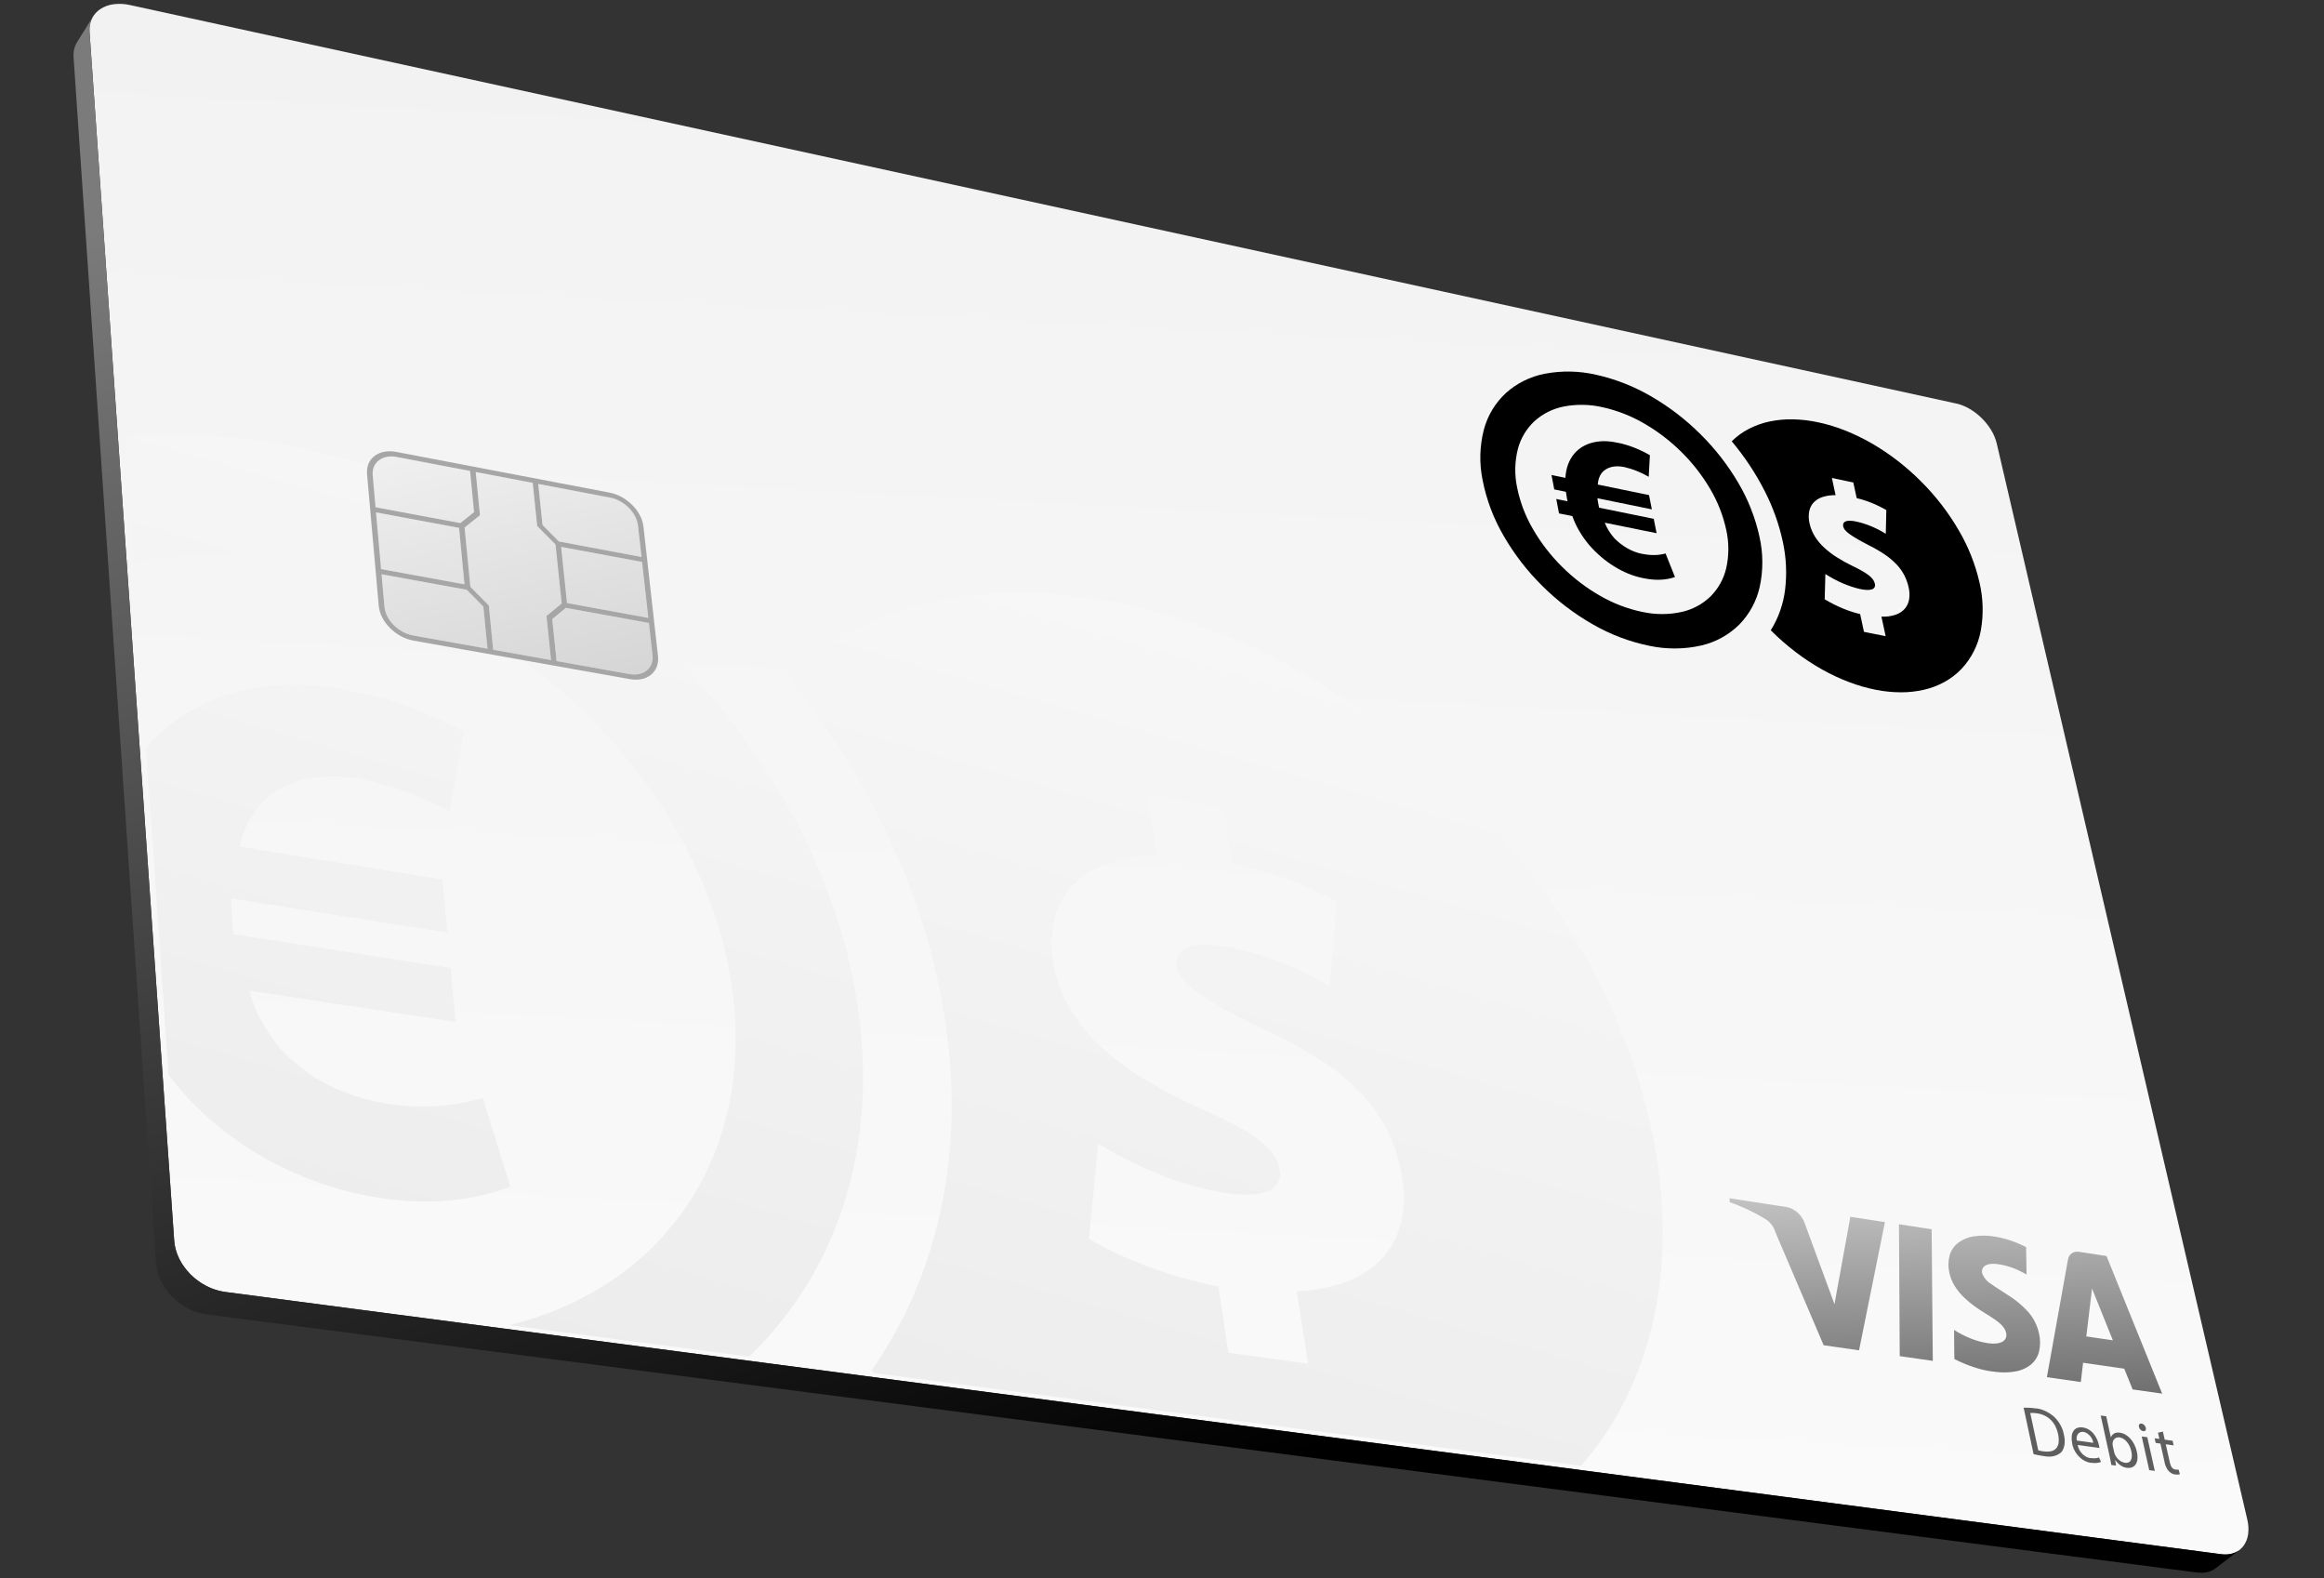 <svg width="439" height="298" viewBox="0 0 439 298" fill="none" xmlns="http://www.w3.org/2000/svg">
<rect x="0" y="0" width="439" height="298" fill="#333333" stroke="none"/>
<path d="M419.558 293.501L42.523 243.978C41.285 243.809 40.086 243.428 38.977 242.851C37.87 242.28 36.858 241.539 35.978 240.655C35.114 239.794 34.395 238.798 33.851 237.706C33.32 236.649 33 235.499 32.91 234.32L16.916 6.028C16.84 5.158 16.997 4.284 17.372 3.495C17.732 2.764 18.284 2.144 18.968 1.701C19.719 1.22 20.568 0.913 21.452 0.801C22.493 0.668 23.55 0.72 24.573 0.955L369.538 76.203C370.429 76.408 371.283 76.749 372.069 77.215C373.73 78.198 375.124 79.573 376.13 81.221C376.608 82 376.962 82.848 377.178 83.736L424.508 286.945C424.738 287.866 424.79 288.822 424.661 289.763C424.552 290.549 424.25 291.297 423.782 291.938C423.335 292.535 422.727 292.992 422.029 293.257C421.394 293.491 420.716 293.589 420.041 293.545C419.882 293.537 419.721 293.522 419.558 293.501Z" fill="url(#paint0_linear_1_34488)"/>
<path d="M415.057 296.964L39.061 248.219C38.688 248.169 38.318 248.098 37.954 248.006C37.846 247.98 37.74 247.948 37.633 247.919C37.362 247.845 37.096 247.759 36.833 247.665C36.769 247.64 36.702 247.627 36.636 247.602C36.6 247.588 36.565 247.568 36.528 247.553C36.186 247.418 35.848 247.272 35.521 247.1L35.507 247.091C35.482 247.078 35.459 247.063 35.433 247.05C35.124 246.888 34.825 246.71 34.533 246.522C34.494 246.497 34.453 246.477 34.415 246.452C34.36 246.416 34.31 246.371 34.255 246.335C34.023 246.175 33.798 246.008 33.58 245.833C33.499 245.77 33.419 245.707 33.338 245.641C33.062 245.41 32.793 245.17 32.541 244.915L32.517 244.891L32.499 244.875C32.47 244.846 32.447 244.814 32.422 244.786C32.194 244.553 31.981 244.31 31.777 244.06C31.705 243.973 31.638 243.886 31.57 243.799C31.401 243.578 31.24 243.352 31.089 243.121C31.052 243.065 31.006 243.016 30.971 242.956C30.955 242.93 30.943 242.903 30.926 242.877C30.741 242.584 30.574 242.287 30.422 241.978L30.409 241.949L30.397 241.927C30.378 241.891 30.368 241.853 30.351 241.816C30.222 241.541 30.106 241.26 30.004 240.975C29.989 240.933 29.967 240.893 29.952 240.85C29.931 240.789 29.921 240.726 29.901 240.665C29.824 240.423 29.757 240.181 29.701 239.936C29.685 239.87 29.658 239.805 29.645 239.739C29.637 239.702 29.637 239.666 29.63 239.63C29.56 239.291 29.511 238.948 29.483 238.603L13.899 10.846C13.879 10.573 13.879 10.3 13.899 10.028C13.919 9.77 13.959 9.515 14.019 9.264C14.075 9.023 14.151 8.788 14.247 8.56C14.34 8.338 14.452 8.123 14.581 7.919L17.593 3.096C17.464 3.301 17.352 3.515 17.259 3.738C17.165 3.966 17.089 4.202 17.032 4.443C16.973 4.694 16.933 4.95 16.914 5.207C16.893 5.479 16.893 5.753 16.913 6.025L32.906 234.315C32.933 234.661 32.982 235.006 33.052 235.346C33.072 235.447 33.099 235.549 33.122 235.65C33.18 235.896 33.246 236.14 33.325 236.382C33.358 236.483 33.39 236.59 33.428 236.693C33.532 236.978 33.648 237.26 33.778 237.536C33.798 237.58 33.814 237.624 33.837 237.669C33.992 237.988 34.169 238.296 34.356 238.598C34.408 238.679 34.465 238.761 34.519 238.843C34.672 239.075 34.833 239.301 35.003 239.522C35.07 239.61 35.139 239.698 35.21 239.785C35.415 240.036 35.631 240.279 35.857 240.515C35.89 240.548 35.92 240.586 35.951 240.62C36.213 240.883 36.49 241.133 36.776 241.374C36.856 241.439 36.94 241.504 37.022 241.568C37.242 241.744 37.469 241.911 37.703 242.071C37.8 242.135 37.887 242.198 37.981 242.259C38.272 242.449 38.576 242.628 38.886 242.791C38.91 242.804 38.933 242.819 38.96 242.832C39.294 243.003 39.636 243.158 39.986 243.295C40.084 243.335 40.188 243.369 40.29 243.411C40.554 243.507 40.822 243.593 41.093 243.667C41.2 243.697 41.306 243.728 41.414 243.755C41.78 243.847 42.151 243.919 42.525 243.971L419.56 293.494C419.894 293.539 420.23 293.555 420.567 293.542L420.58 293.542C420.886 293.529 421.189 293.488 421.487 293.419L421.51 293.412C421.787 293.346 422.058 293.252 422.317 293.132L422.326 293.126C422.578 293.008 422.816 292.863 423.037 292.694L418.53 296.153C418.419 296.238 418.302 296.318 418.182 296.392C418.065 296.462 417.944 296.527 417.821 296.585L417.813 296.59L417.808 296.589C417.675 296.652 417.539 296.706 417.399 296.753C417.272 296.797 417.139 296.834 417.004 296.869L416.989 296.874L416.984 296.874L416.971 296.873C416.824 296.908 416.675 296.935 416.526 296.955C416.38 296.975 416.231 296.987 416.078 296.994L416.07 296.994L416.06 296.993C415.9 297 415.737 297 415.571 296.992L415.531 296.99C415.376 296.993 415.218 296.984 415.057 296.964Z" fill="url(#paint1_linear_1_34488)"/>
<path d="M362.83 90.862C365.64 93.648 368.068 96.795 370.05 100.221C371.826 103.261 373.131 106.552 373.92 109.984C374.625 112.961 374.711 116.052 374.174 119.064C373.68 121.791 372.407 124.315 370.507 126.332C369.568 127.31 368.485 128.138 367.296 128.79C366.084 129.451 364.787 129.943 363.442 130.252C362.012 130.581 360.549 130.744 359.082 130.737C357.497 130.732 355.916 130.574 354.36 130.266C352.65 129.928 350.971 129.447 349.341 128.829C347.587 128.168 345.886 127.376 344.251 126.459C342.509 125.484 340.838 124.388 339.25 123.178C337.572 121.903 335.984 120.515 334.495 119.024C335.961 116.671 336.889 114.024 337.212 111.271C337.565 108.262 337.413 105.216 336.761 102.257C336.042 98.939 334.891 95.73 333.339 92.711C331.628 89.361 329.542 86.215 327.121 83.335C328.072 82.397 329.158 81.607 330.343 80.992C331.573 80.357 332.882 79.89 334.236 79.604C335.694 79.296 337.182 79.157 338.672 79.189C340.306 79.222 341.932 79.416 343.528 79.766C345.248 80.139 346.934 80.655 348.569 81.306C350.288 81.991 351.956 82.799 353.558 83.724C355.228 84.688 356.832 85.761 358.36 86.937C359.932 88.148 361.426 89.459 362.83 90.862ZM355.403 116.451C356.299 116.492 357.196 116.373 358.051 116.099C358.72 115.884 359.32 115.496 359.793 114.976C360.227 114.475 360.515 113.864 360.625 113.21C360.747 112.452 360.718 111.677 360.539 110.931C360.369 110.136 360.096 109.367 359.727 108.644C359.34 107.902 358.852 107.217 358.277 106.608C357.609 105.906 356.866 105.278 356.063 104.735C355.07 104.063 354.031 103.462 352.953 102.938C352.147 102.517 351.457 102.144 350.873 101.806C350.289 101.468 349.812 101.169 349.429 100.892C349.109 100.672 348.816 100.415 348.555 100.127C348.375 99.933 348.247 99.697 348.182 99.44C348.137 99.262 348.141 99.075 348.192 98.899C348.252 98.727 348.376 98.585 348.539 98.504C348.779 98.388 349.043 98.331 349.31 98.337C349.743 98.335 350.175 98.383 350.598 98.479C351.06 98.578 351.527 98.7 352 98.847C352.473 98.994 352.944 99.165 353.413 99.359C353.883 99.553 354.354 99.771 354.824 100.01C355.293 100.25 355.76 100.511 356.222 100.795L356.324 96.321C355.861 96.056 355.395 95.809 354.928 95.582C354.462 95.355 353.993 95.146 353.524 94.958C353.055 94.769 352.588 94.601 352.122 94.454C351.656 94.306 351.19 94.178 350.729 94.072L350.088 91.111L346.043 90.263L346.739 93.511C345.89 93.487 345.042 93.607 344.233 93.867C343.594 94.072 343.019 94.437 342.561 94.927C342.14 95.4 341.859 95.98 341.748 96.603C341.623 97.335 341.646 98.083 341.816 98.805C342.005 99.686 342.343 100.528 342.817 101.294C343.307 102.076 343.9 102.788 344.581 103.411C345.323 104.092 346.126 104.704 346.978 105.239C347.914 105.828 348.882 106.366 349.877 106.849C350.591 107.187 351.2 107.505 351.717 107.799C352.163 108.046 352.591 108.324 352.998 108.633C353.297 108.855 353.563 109.12 353.788 109.417C353.966 109.655 354.092 109.928 354.156 110.219C354.222 110.451 354.2 110.699 354.094 110.916C353.976 111.107 353.79 111.246 353.573 111.304C353.279 111.389 352.972 111.424 352.666 111.406C352.252 111.388 351.841 111.336 351.436 111.25C350.887 111.128 350.335 110.976 349.779 110.793C349.225 110.611 348.668 110.4 348.11 110.161C347.552 109.922 347 109.654 346.45 109.36C345.899 109.066 345.351 108.746 344.811 108.4L344.682 113.169C345.235 113.501 345.79 113.809 346.349 114.092C346.907 114.375 347.467 114.634 348.028 114.868C348.587 115.102 349.147 115.31 349.707 115.493C350.265 115.675 350.823 115.832 351.376 115.962L352.101 119.321L356.197 120.137L355.401 116.457" fill="black"/>
<path d="M305.447 83.594L305.494 83.605L305.542 83.614L305.591 83.625L305.638 83.635L305.664 83.636L305.69 83.638L305.716 83.639L305.742 83.641C306.233 83.743 306.727 83.869 307.224 84.019C307.722 84.168 308.217 84.34 308.71 84.533C309.205 84.727 309.7 84.943 310.193 85.182C310.687 85.42 311.176 85.679 311.662 85.96L311.439 90.036C311.071 89.824 310.7 89.626 310.327 89.443C309.953 89.26 309.579 89.094 309.205 88.944C308.831 88.791 308.456 88.656 308.082 88.54C307.707 88.423 307.334 88.321 306.963 88.234L306.916 88.223L306.868 88.212L306.822 88.202L306.774 88.192C306.356 88.103 305.929 88.058 305.501 88.059C305.114 88.058 304.729 88.105 304.353 88.199C304.006 88.288 303.674 88.428 303.367 88.614C303.07 88.795 302.804 89.023 302.58 89.29C302.464 89.44 302.362 89.6 302.272 89.767C302.183 89.938 302.107 90.116 302.044 90.299C301.979 90.488 301.928 90.682 301.892 90.879C301.853 91.085 301.828 91.293 301.818 91.503L311.497 93.493L312.033 96.19L301.756 94.087C301.765 94.188 301.778 94.282 301.79 94.378C301.803 94.475 301.817 94.574 301.833 94.672C301.849 94.77 301.866 94.868 301.884 94.967C301.902 95.066 301.921 95.169 301.942 95.264L302.062 95.871L312.389 97.977L312.928 100.691L303.138 98.706C303.236 98.96 303.347 99.218 303.472 99.468C303.597 99.719 303.737 99.972 303.89 100.219C304.042 100.467 304.207 100.711 304.385 100.946C304.563 101.182 304.752 101.418 304.95 101.644C305.316 102.017 305.707 102.365 306.121 102.685C306.523 102.997 306.947 103.28 307.388 103.534C307.812 103.777 308.253 103.988 308.708 104.166C309.14 104.335 309.585 104.467 310.04 104.559L310.124 104.576L310.209 104.591L310.294 104.605L310.378 104.619C310.753 104.692 311.131 104.745 311.51 104.778C311.873 104.811 312.237 104.823 312.601 104.814C312.949 104.806 313.296 104.777 313.64 104.727C313.971 104.678 314.299 104.609 314.62 104.518L316.401 108.968C315.975 109.117 315.539 109.232 315.096 109.314C314.632 109.4 314.163 109.453 313.692 109.473C313.196 109.494 312.7 109.485 312.205 109.444C311.684 109.401 311.166 109.327 310.653 109.225L310.554 109.205L310.461 109.188L310.377 109.172L310.298 109.157C309.373 108.968 308.467 108.693 307.594 108.334C306.673 107.956 305.785 107.502 304.939 106.977C304.058 106.432 303.219 105.819 302.432 105.144C301.625 104.454 300.871 103.705 300.178 102.901C299.822 102.481 299.486 102.04 299.173 101.597C298.86 101.154 298.571 100.702 298.306 100.25C298.04 99.799 297.799 99.33 297.583 98.864C297.367 98.398 297.179 97.931 297.017 97.463L294.493 96.951L293.974 94.228L296.103 94.662L295.978 94.009C295.959 93.913 295.943 93.819 295.928 93.724C295.913 93.629 295.9 93.534 295.885 93.439L295.843 93.156C295.828 93.061 295.812 92.966 295.793 92.871L293.595 92.421L293.076 89.702L295.708 90.24C295.726 89.797 295.778 89.355 295.863 88.92C295.944 88.506 296.058 88.099 296.203 87.703C296.344 87.321 296.518 86.953 296.723 86.602C296.923 86.257 297.154 85.931 297.414 85.628C297.85 85.126 298.364 84.697 298.936 84.357C299.527 84.008 300.166 83.746 300.832 83.579C301.551 83.4 302.288 83.31 303.028 83.312C303.842 83.321 304.653 83.416 305.447 83.594Z" fill="black"/>
<path d="M301.516 70.771C305.187 71.591 308.707 72.977 311.951 74.88C315.322 76.84 318.428 79.224 321.192 81.974C323.951 84.696 326.344 87.764 328.312 91.103C330.205 94.281 331.572 97.744 332.36 101.358C333.071 104.488 333.083 107.737 332.397 110.873C331.793 113.546 330.458 115.998 328.539 117.955C326.563 119.902 324.087 121.265 321.384 121.893C318.153 122.626 314.801 122.647 311.562 121.955C307.794 121.186 304.176 119.813 300.848 117.888C297.36 115.896 294.152 113.449 291.308 110.612C288.471 107.808 286.023 104.635 284.03 101.179C282.129 97.923 280.788 94.37 280.063 90.67C279.413 87.507 279.496 84.236 280.305 81.11C281.013 78.466 282.455 76.076 284.464 74.218C286.529 72.369 289.056 71.114 291.777 70.584C295.001 69.966 298.318 70.03 301.516 70.771ZM310.306 115.572C312.751 116.1 315.281 116.092 317.723 115.549C319.767 115.084 321.643 114.064 323.145 112.602C324.603 111.133 325.623 109.285 326.088 107.268C326.617 104.898 326.616 102.441 326.085 100.072C325.494 97.334 324.463 94.709 323.032 92.301C321.543 89.767 319.729 87.439 317.636 85.375C315.54 83.29 313.185 81.484 310.627 80.001C308.169 78.561 305.5 77.515 302.718 76.9C300.298 76.343 297.788 76.301 295.35 76.778C293.296 77.188 291.391 78.146 289.839 79.553C288.329 80.968 287.25 82.78 286.725 84.782C286.126 87.147 286.072 89.617 286.569 92.005C287.123 94.793 288.139 97.468 289.575 99.921C291.078 102.52 292.923 104.907 295.059 107.017C297.201 109.153 299.615 110.997 302.238 112.501C304.745 113.952 307.469 114.99 310.306 115.577" fill="black"/>
<path d="M404.548 268.834C404.637 268.848 404.723 268.877 404.802 268.921C404.887 268.967 404.965 269.025 405.034 269.094C405.107 269.163 405.17 269.242 405.222 269.328C405.272 269.413 405.308 269.505 405.331 269.601L405.34 269.641C405.363 269.726 405.37 269.814 405.36 269.901C405.351 269.975 405.325 270.045 405.283 270.105C405.243 270.162 405.187 270.206 405.123 270.232C405.049 270.26 404.97 270.269 404.893 270.258L404.835 270.25L404.81 270.249C404.724 270.236 404.641 270.207 404.565 270.165C404.484 270.12 404.409 270.063 404.343 269.998C404.274 269.93 404.215 269.854 404.165 269.77C404.116 269.688 404.079 269.599 404.056 269.506L404.047 269.46C404.023 269.372 404.018 269.281 404.03 269.191C404.039 269.115 404.067 269.043 404.111 268.982C404.152 268.925 404.208 268.881 404.274 268.855C404.347 268.827 404.426 268.818 404.504 268.829L404.54 268.831L404.553 268.831L404.548 268.834Z" fill="#5E5E5E"/>
<path d="M402.856 262.385L401.268 258.466L393.493 257.342L393.063 260.985L386.654 260.069L390.637 237.862C390.675 237.616 390.76 237.38 390.887 237.167C391.005 236.972 391.163 236.804 391.351 236.675C391.543 236.543 391.761 236.452 391.991 236.409C392.248 236.36 392.513 236.358 392.771 236.4L397.916 237.188L408.43 263.174L402.856 262.385ZM394.1 252.371L399.117 253.106L395.183 243.334L394.1 252.371ZM376.357 258.991L376.328 258.99L376.298 258.988L376.271 258.987L376.242 258.985C375.664 258.903 375.08 258.791 374.494 258.651C373.907 258.511 373.314 258.332 372.723 258.136C372.133 257.94 371.539 257.715 370.946 257.464C370.353 257.213 369.762 256.936 369.174 256.633L369.116 251.143C369.643 251.479 370.174 251.785 370.711 252.06C371.237 252.33 371.776 252.573 372.327 252.788C372.855 252.995 373.395 253.173 373.943 253.321C374.47 253.463 375.005 253.574 375.546 253.653L375.611 253.662L375.675 253.67L375.74 253.679L375.804 253.682C376.231 253.739 376.662 253.748 377.091 253.708C377.466 253.678 377.832 253.581 378.172 253.42C378.466 253.283 378.706 253.053 378.856 252.767C379.007 252.433 379.041 252.058 378.951 251.702C378.891 251.412 378.78 251.135 378.623 250.884C378.429 250.579 378.196 250.302 377.929 250.058C377.567 249.726 377.181 249.42 376.775 249.143C376.306 248.813 375.746 248.454 375.08 248.052C374.432 247.659 373.722 247.208 373.018 246.695C372.287 246.171 371.597 245.593 370.953 244.965C370.297 244.33 369.722 243.617 369.238 242.843C368.752 242.065 368.408 241.207 368.224 240.308C367.974 239.225 367.998 238.097 368.296 237.026C368.571 236.108 369.124 235.297 369.879 234.706C370.731 234.065 371.727 233.646 372.78 233.484C374.115 233.277 375.474 233.29 376.804 233.521C377.29 233.596 377.78 233.695 378.272 233.818C378.765 233.941 379.259 234.085 379.752 234.249C380.248 234.416 380.744 234.604 381.241 234.813C381.738 235.024 382.233 235.254 382.727 235.509L382.817 240.691C382.39 240.438 381.961 240.207 381.529 239.999C381.098 239.791 380.665 239.606 380.232 239.443C379.8 239.282 379.368 239.145 378.936 239.031C378.511 238.919 378.082 238.829 377.648 238.763C377.554 238.749 377.464 238.737 377.371 238.726C377.279 238.714 377.187 238.702 377.097 238.694C377.006 238.686 376.914 238.677 376.824 238.67C376.733 238.663 376.642 238.66 376.552 238.656C376.187 238.644 375.822 238.69 375.471 238.79C375.214 238.863 374.976 238.994 374.776 239.173C374.613 239.325 374.495 239.519 374.436 239.733C374.377 239.947 374.37 240.171 374.414 240.388C374.719 241.271 375.331 242.014 376.139 242.481C377.063 243.164 378.255 243.86 379.471 244.674C380.748 245.487 381.919 246.457 382.957 247.56C384.049 248.738 384.808 250.185 385.154 251.754C385.434 252.902 385.439 254.1 385.171 255.25C384.926 256.214 384.38 257.075 383.613 257.707C382.744 258.387 381.716 258.832 380.626 258.999C379.721 259.153 378.801 259.203 377.885 259.146C377.398 259.119 376.889 259.067 376.357 258.991ZM358.857 256.094L358.714 231.189L364.883 232.134L365.104 256.988L358.857 256.094ZM344.485 254.039L335.345 232.629C335.273 232.377 335.175 232.134 335.052 231.902C334.927 231.664 334.781 231.438 334.614 231.227C334.446 231.012 334.258 230.813 334.054 230.631C333.85 230.449 333.629 230.286 333.395 230.144C332.851 229.819 332.304 229.51 331.752 229.217C331.199 228.924 330.647 228.646 330.093 228.384C329.536 228.123 328.976 227.877 328.415 227.648C327.854 227.419 327.29 227.208 326.723 227.015L326.727 226.29L337.483 227.937C337.857 227.999 338.219 228.119 338.555 228.294C338.911 228.474 339.242 228.699 339.54 228.964C339.848 229.238 340.12 229.548 340.352 229.888C340.583 230.229 340.768 230.599 340.9 230.988L346.531 246.274L349.529 229.782L356.059 230.782L351.171 254.996L344.485 254.039Z" fill="url(#paint2_linear_1_34488)"/>
<path d="M400.475 270.561C400.845 270.616 401.201 270.742 401.522 270.934C401.867 271.14 402.179 271.399 402.444 271.702C402.735 272.031 402.98 272.398 403.174 272.792C403.385 273.218 403.543 273.668 403.646 274.132C403.763 274.61 403.799 275.104 403.752 275.594C403.721 275.946 403.6 276.285 403.4 276.577C403.227 276.818 402.986 277.001 402.707 277.102C402.416 277.203 402.105 277.231 401.801 277.184L401.745 277.181L401.718 277.18L401.69 277.178C401.493 277.15 401.3 277.096 401.116 277.02C400.919 276.937 400.73 276.834 400.554 276.712C400.367 276.584 400.193 276.438 400.033 276.277C399.867 276.11 399.717 275.928 399.584 275.733L399.555 275.731L399.721 276.771L398.826 276.647C398.808 276.538 398.786 276.415 398.763 276.285C398.74 276.154 398.714 276.015 398.685 275.872C398.655 275.729 398.63 275.582 398.6 275.435C398.571 275.288 398.541 275.142 398.51 275L396.817 267.31L397.861 267.455L398.74 271.443C398.797 271.285 398.882 271.138 398.99 271.008C399.091 270.886 399.215 270.783 399.354 270.706C399.496 270.627 399.652 270.573 399.813 270.548C399.989 270.52 400.169 270.519 400.346 270.545L400.379 270.546L400.412 270.548L400.446 270.55L400.475 270.561ZM401.379 276.236C401.617 276.277 401.861 276.251 402.084 276.159C402.276 276.072 402.432 275.923 402.526 275.735C402.636 275.508 402.695 275.26 402.698 275.008C402.707 274.677 402.672 274.347 402.596 274.025C402.525 273.709 402.42 273.401 402.283 273.108C402.151 272.822 401.985 272.554 401.786 272.311C401.601 272.08 401.379 271.881 401.13 271.721C400.89 271.568 400.62 271.468 400.338 271.427C400.133 271.408 399.925 271.438 399.733 271.515C399.561 271.587 399.411 271.705 399.301 271.856C399.184 272.018 399.109 272.205 399.08 272.402C399.047 272.636 399.057 272.874 399.111 273.105L399.36 274.236C399.366 274.272 399.375 274.307 399.384 274.338C399.393 274.368 399.403 274.409 399.416 274.439C399.428 274.47 399.44 274.511 399.453 274.541C399.467 274.572 399.481 274.612 399.496 274.644C399.585 274.849 399.698 275.043 399.833 275.222C399.966 275.399 400.117 275.56 400.286 275.703C400.447 275.839 400.623 275.954 400.812 276.048C400.988 276.134 401.176 276.193 401.37 276.221L401.385 276.222" fill="#5E5E5E"/>
<path d="M396.482 272.899C396.494 272.945 396.505 272.99 396.514 273.035C396.524 273.079 396.532 273.125 396.538 273.17C396.545 273.216 396.552 273.259 396.558 273.304C396.564 273.35 396.569 273.393 396.573 273.437L392.477 272.872C392.519 273.156 392.606 273.431 392.735 273.687C392.866 273.952 393.032 274.199 393.228 274.42C393.422 274.639 393.644 274.831 393.889 274.99C394.121 275.142 394.377 275.254 394.647 275.319L394.688 275.327L394.727 275.334L394.767 275.336L394.807 275.339L394.846 275.341L394.885 275.343L394.925 275.345L394.965 275.347L395.002 275.349L395.039 275.351L395.076 275.353L395.113 275.355C395.236 275.372 395.36 275.382 395.484 275.386C395.603 275.389 395.722 275.386 395.841 275.375C395.955 275.364 396.069 275.347 396.181 275.322C396.29 275.298 396.398 275.267 396.503 275.229L396.88 276.083C396.747 276.133 396.612 276.173 396.473 276.203C396.332 276.235 396.189 276.257 396.044 276.27C395.895 276.283 395.744 276.287 395.594 276.282C395.438 276.278 395.282 276.265 395.127 276.244L395.1 276.242L395.074 276.241L395.047 276.239L395.021 276.238L394.979 276.236L394.936 276.234L394.893 276.231L394.85 276.229C394.478 276.173 394.12 276.052 393.79 275.873C393.435 275.682 393.108 275.444 392.818 275.164C392.516 274.876 392.252 274.55 392.032 274.195C391.812 273.841 391.644 273.457 391.532 273.056C391.522 273.018 391.512 272.98 391.504 272.942C391.496 272.905 391.486 272.867 391.479 272.83C391.472 272.792 391.464 272.755 391.458 272.719C391.452 272.682 391.447 272.644 391.442 272.607C391.341 272.174 391.306 271.729 391.338 271.286C391.36 270.93 391.464 270.584 391.643 270.275C391.806 270.003 392.052 269.79 392.345 269.669C392.69 269.537 393.064 269.5 393.429 269.563C393.875 269.624 394.302 269.783 394.679 270.03C395.026 270.26 395.331 270.549 395.579 270.884C395.816 271.2 396.015 271.544 396.17 271.907C396.306 272.227 396.41 272.559 396.482 272.899ZM395.403 272.467C395.381 272.24 395.32 272.019 395.225 271.812C395.027 271.377 394.716 271.004 394.326 270.729C394.139 270.597 393.932 270.498 393.713 270.434L393.522 270.392C393.32 270.374 393.116 270.405 392.929 270.483C392.76 270.555 392.613 270.672 392.504 270.82C392.391 270.978 392.316 271.161 392.286 271.354C392.25 271.581 392.257 271.813 392.306 272.038L395.403 272.467Z" fill="#5E5E5E"/>
<path d="M388.004 267.534C388.248 267.766 388.473 268.016 388.678 268.282C388.881 268.544 389.063 268.821 389.222 269.112C389.379 269.393 389.512 269.686 389.621 269.989C389.726 270.279 389.804 270.578 389.855 270.882C389.935 271.191 389.987 271.506 390.012 271.824C390.035 272.118 390.029 272.413 389.993 272.706C389.96 272.976 389.895 273.242 389.801 273.497C389.711 273.74 389.588 273.969 389.437 274.179C389.252 274.357 389.046 274.511 388.823 274.637C388.597 274.765 388.356 274.865 388.106 274.935C387.844 275.008 387.575 275.053 387.304 275.067C387.013 275.083 386.721 275.07 386.433 275.03L386.348 275.017C386.319 275.016 386.291 275.008 386.262 275.004L386.176 274.988L386.089 274.971C385.928 274.949 385.766 274.925 385.606 274.899C385.445 274.874 385.283 274.844 385.12 274.814C384.958 274.783 384.796 274.75 384.634 274.714C384.472 274.679 384.307 274.639 384.139 274.597L382.265 265.84C382.443 265.832 382.622 265.83 382.802 265.831C382.983 265.833 383.166 265.838 383.349 265.849C383.533 265.859 383.718 265.873 383.904 265.891C384.089 265.909 384.277 265.933 384.465 265.958L384.551 265.963L384.637 265.967L384.723 265.977L384.81 265.988C385.084 266.028 385.356 266.089 385.62 266.172C385.898 266.26 386.17 266.368 386.433 266.494C386.709 266.627 386.976 266.778 387.232 266.947C387.502 267.126 387.759 267.322 388.004 267.534ZM386.093 274.078C386.574 274.158 387.065 274.142 387.539 274.029C387.906 273.941 388.234 273.734 388.471 273.44C388.708 273.12 388.849 272.739 388.878 272.342C388.921 271.814 388.879 271.282 388.755 270.767C388.654 270.264 388.484 269.778 388.252 269.321C388.035 268.891 387.752 268.499 387.412 268.158C387.067 267.817 386.668 267.536 386.231 267.328C385.754 267.102 385.246 266.952 384.723 266.883L384.696 266.882L384.67 266.88L384.644 266.879L384.617 266.878C384.522 266.863 384.427 266.852 384.333 266.845C384.239 266.84 384.146 266.835 384.054 266.83C383.962 266.825 383.87 266.826 383.78 266.828C383.689 266.829 383.6 266.834 383.511 266.841L385.024 273.889C385.115 273.912 385.205 273.932 385.295 273.952C385.385 273.972 385.475 273.988 385.565 274.005C385.656 274.022 385.745 274.037 385.833 274.052C385.922 274.067 386.012 274.08 386.101 274.091" fill="#5E5E5E"/>
<path d="M165.129 259.293L165.005 259.168L164.883 259.044C164.842 259.002 164.801 258.96 164.759 258.919C164.717 258.878 164.675 258.836 164.631 258.793C167.782 254.296 170.465 249.488 172.639 244.445C174.813 239.392 176.493 234.142 177.656 228.766C178.84 223.278 179.527 217.694 179.708 212.083C179.896 206.273 179.597 200.458 178.816 194.698C178.031 188.754 176.789 182.88 175.104 177.126C173.376 171.23 171.236 165.463 168.698 159.868C166.094 154.115 163.114 148.54 159.778 143.178C156.347 137.656 152.574 132.355 148.481 127.304C152.389 123.912 156.728 121.051 161.384 118.794C166.126 116.502 171.126 114.785 176.277 113.682C181.667 112.529 187.165 111.952 192.678 111.962C198.535 111.97 204.378 112.532 210.13 113.64C222.545 116.093 234.485 120.527 245.493 126.77C267.958 139.459 286.566 157.996 299.341 180.412C305.592 191.357 310.014 203.25 312.432 215.62C313.531 221.325 314.085 227.121 314.085 232.931C314.086 238.401 313.5 243.856 312.338 249.201C311.223 254.321 309.496 259.288 307.193 263.994C304.919 268.627 302.043 272.938 298.64 276.817L165.129 259.293ZM205.696 233.911C207.279 234.867 208.91 235.741 210.582 236.531C212.408 237.402 214.414 238.261 216.536 239.065C218.658 239.869 220.893 240.616 223.184 241.271C225.475 241.925 227.811 242.483 230.141 242.91L232.043 255.464L247.108 257.515L244.948 243.822C248.311 243.752 251.636 243.097 254.774 241.886C257.304 240.902 259.564 239.333 261.37 237.306C263.029 235.379 264.182 233.07 264.726 230.586C265.309 227.83 265.346 224.986 264.837 222.214C264.386 219.377 263.542 216.616 262.331 214.011C261.087 211.397 259.453 208.988 257.484 206.866C255.203 204.431 252.637 202.279 249.841 200.457C246.36 198.183 242.706 196.184 238.914 194.477C236.07 193.087 233.637 191.848 231.58 190.721C229.832 189.786 228.136 188.757 226.499 187.638C225.379 186.892 224.359 186.004 223.465 184.998C222.847 184.318 222.43 183.479 222.26 182.576C222.141 181.921 222.201 181.246 222.435 180.622C222.703 179.983 223.188 179.459 223.804 179.142C224.695 178.697 225.672 178.453 226.667 178.427C228.228 178.36 229.792 178.469 231.329 178.753C233.594 179.128 235.832 179.654 238.027 180.328C239.903 180.904 241.747 181.582 243.55 182.36C245.201 183.069 246.661 183.79 247.937 184.453C249.213 185.117 250.303 185.726 251.212 186.212L252.492 170.257C250.889 169.381 249.274 168.571 247.645 167.829C246.016 167.087 244.377 166.412 242.728 165.803C241.083 165.197 239.434 164.661 237.78 164.196C236.126 163.731 234.472 163.338 232.819 163.018L231.177 152.617L216.698 150.066L218.436 161.513C215.28 161.544 212.149 162.081 209.163 163.102C206.735 163.932 204.53 165.307 202.716 167.122C201.051 168.842 199.854 170.96 199.241 173.274C198.579 175.881 198.457 178.594 198.882 181.249C199.322 184.39 200.352 187.419 201.919 190.176C203.529 192.957 205.557 195.475 207.93 197.642C210.528 200.013 213.359 202.117 216.379 203.919C219.713 205.921 223.163 207.721 226.711 209.31C229.27 210.432 231.445 211.461 233.28 212.445C234.861 213.262 236.373 214.206 237.803 215.266C238.85 216.031 239.77 216.955 240.53 218.006C241.138 218.866 241.54 219.855 241.707 220.895C241.921 221.756 241.793 222.667 241.35 223.435C240.907 224.204 240.184 224.772 239.332 225.018C238.247 225.392 237.109 225.584 235.962 225.586C234.45 225.607 232.939 225.499 231.445 225.262C229.213 224.925 227.008 224.436 224.843 223.798C222.698 223.167 220.588 222.425 218.521 221.574C216.48 220.737 214.519 219.823 212.669 218.88C210.819 217.937 209.075 216.963 207.471 216.01L205.696 233.911ZM96.172 250.243C103.195 248.584 109.859 245.667 115.841 241.631C121.352 237.887 126.095 233.121 129.812 227.591C133.49 222.074 136.109 215.921 137.535 209.445C139.041 202.53 139.372 195.411 138.512 188.386C137.78 182.166 136.297 176.057 134.095 170.195C131.859 164.232 129.003 158.521 125.575 153.154C122.074 147.668 118.063 142.525 113.596 137.792C109.059 132.978 104.096 128.582 98.769 124.658L119.009 128.259C119.753 128.4 120.517 128.394 121.259 128.24C121.897 128.106 122.494 127.821 123 127.409C123.48 127.011 123.848 126.494 124.067 125.909C124.302 125.261 124.381 124.566 124.295 123.881L123.915 120.501C129.03 125.369 133.773 130.613 138.106 136.188C142.374 141.677 146.197 147.498 149.54 153.595C152.83 159.593 155.584 165.869 157.769 172.352C159.936 178.772 161.456 185.393 162.307 192.116C163.088 198.134 163.239 204.216 162.758 210.265C162.294 216.056 161.173 221.775 159.417 227.313C157.692 232.742 155.31 237.941 152.325 242.792C149.301 247.697 145.667 252.198 141.509 256.189L96.172 250.243ZM72.746 226.37C64.92 225.278 57.36 222.757 50.444 218.933C46.998 217.026 43.742 214.795 40.72 212.269C37.703 209.75 34.951 206.93 32.507 203.851L32.339 203.642L32.17 203.433L32.002 203.224L31.834 203.015L27.604 141.257C27.818 141.006 28.031 140.758 28.244 140.515C28.457 140.272 28.681 140.032 28.916 139.794C29.143 139.558 29.377 139.325 29.613 139.095C29.849 138.865 30.09 138.639 30.334 138.417C32.411 136.489 34.737 134.85 37.25 133.543C39.828 132.204 42.559 131.182 45.383 130.5C48.344 129.786 51.375 129.393 54.421 129.329C57.654 129.261 60.885 129.51 64.07 130.07L64.235 130.1L64.401 130.129L64.568 130.16L64.733 130.191L64.814 130.204L64.895 130.218L64.977 130.233L65.059 130.246C66.977 130.58 68.894 130.999 70.809 131.502C72.724 132.006 74.625 132.591 76.513 133.258C78.401 133.925 80.274 134.671 82.132 135.498C83.99 136.324 85.822 137.225 87.626 138.202L84.922 153.213C83.554 152.468 82.168 151.78 80.761 151.148C79.355 150.516 77.936 149.943 76.505 149.428C75.075 148.913 73.634 148.458 72.183 148.063C70.732 147.668 69.279 147.335 67.823 147.066C66.068 146.764 64.291 146.615 62.51 146.619C60.861 146.623 59.217 146.806 57.607 147.163C56.09 147.501 54.624 148.039 53.248 148.763C51.892 149.483 50.653 150.403 49.572 151.493C49.033 152.065 48.535 152.675 48.082 153.318C47.629 153.962 47.222 154.638 46.865 155.34C46.505 156.05 46.195 156.785 45.937 157.538C45.674 158.308 45.463 159.095 45.305 159.894L83.586 166.082L84.511 176.113L43.72 169.669C43.708 170.02 43.705 170.374 43.711 170.731C43.715 171.089 43.728 171.451 43.746 171.818C43.764 172.186 43.786 172.558 43.812 172.938C43.838 173.318 43.872 173.707 43.896 174.103L44.069 176.416L85.128 182.802L86.067 192.99L47.047 187.063C47.321 188.04 47.651 189.001 48.036 189.94C48.431 190.903 48.878 191.843 49.375 192.758C49.884 193.695 50.442 194.604 51.047 195.482C51.666 196.382 52.33 197.249 53.038 198.081C54.386 199.57 55.881 200.918 57.501 202.105C59.098 203.274 60.8 204.294 62.584 205.152C64.364 206.009 66.211 206.721 68.106 207.279C70 207.838 71.931 208.26 73.885 208.542C75.396 208.746 76.916 208.875 78.439 208.927C79.915 208.977 81.393 208.951 82.867 208.847C84.296 208.746 85.719 208.566 87.129 208.309C88.5 208.058 89.855 207.728 91.187 207.32L96.415 224.117C94.63 224.784 92.801 225.329 90.942 225.749C89.025 226.182 87.083 226.492 85.127 226.678C83.103 226.871 81.07 226.942 79.037 226.891C78.535 226.879 78.032 226.86 77.526 226.834C75.951 226.746 74.359 226.592 72.746 226.37ZM67.516 108.731C66.297 108.353 65.07 107.998 63.835 107.667C62.6 107.336 61.357 107.03 60.106 106.75C58.852 106.468 57.594 106.212 56.333 105.98L56.302 105.978L56.271 105.977L56.239 105.975L56.208 105.973C53.529 105.485 50.867 105.125 48.221 104.892C45.575 104.659 42.952 104.555 40.353 104.58C37.784 104.601 35.217 104.753 32.663 105.036C30.158 105.312 27.67 105.724 25.21 106.269L23.586 82.525C26.084 82.285 28.608 82.139 31.158 82.086C33.707 82.032 36.27 82.072 38.846 82.204C41.422 82.339 44.014 82.563 46.622 82.876C49.23 83.189 51.839 83.595 54.449 84.093C55.739 84.339 57.021 84.604 58.292 84.886C59.564 85.169 60.826 85.469 62.078 85.786C63.329 86.105 64.573 86.442 65.81 86.798C67.046 87.153 68.275 87.526 69.495 87.916C69.457 88.041 69.425 88.168 69.399 88.296C69.373 88.427 69.354 88.561 69.34 88.694C69.326 88.826 69.321 88.969 69.318 89.111C69.316 89.254 69.325 89.4 69.338 89.549L71.149 109.933C69.948 109.511 68.737 109.11 67.516 108.731Z" fill="url(#paint3_linear_1_34488)"/>
<path d="M408.57 270.347L408.912 271.867L410.403 272.075L410.6 272.95L409.109 272.741L409.878 276.162C409.917 276.343 409.969 276.52 410.035 276.692C410.09 276.839 410.164 276.977 410.256 277.105C410.336 277.215 410.437 277.309 410.553 277.38C410.673 277.452 410.807 277.497 410.946 277.514L410.962 277.515L410.978 277.516L410.994 277.517L411.01 277.518C411.056 277.52 411.102 277.528 411.147 277.531C411.192 277.533 411.237 277.535 411.28 277.538C411.322 277.54 411.367 277.535 411.408 277.531C411.449 277.528 411.492 277.522 411.532 277.516L411.78 278.401C411.715 278.418 411.65 278.43 411.584 278.441C411.517 278.451 411.448 278.457 411.382 278.46C411.312 278.464 411.241 278.464 411.17 278.46C411.097 278.456 411.024 278.453 410.95 278.441L410.935 278.44L410.919 278.439L410.904 278.438L410.816 278.434C410.715 278.419 410.616 278.394 410.519 278.361C410.416 278.325 410.315 278.28 410.219 278.227C410.117 278.172 410.02 278.109 409.928 278.039C409.832 277.965 409.74 277.886 409.653 277.8C409.549 277.667 409.453 277.529 409.366 277.384C409.281 277.246 409.205 277.102 409.137 276.954C409.073 276.81 409.017 276.663 408.972 276.513C408.929 276.367 408.896 276.219 408.874 276.069L408.098 272.607L407.203 272.483L407.008 271.608L407.903 271.732L407.638 270.553L408.57 270.347Z" fill="#5E5E5E"/>
<path d="M405.985 277.622L404.567 271.262L405.62 271.408L407.04 277.766L405.985 277.622Z" fill="#5E5E5E"/>
<path d="M118.898 127.289L105.136 124.835L104.314 116.902L106.885 114.788L122.574 117.644L123.25 123.695C123.322 124.257 123.258 124.828 123.063 125.36C122.883 125.841 122.579 126.266 122.183 126.593C121.765 126.931 121.272 127.165 120.746 127.274C120.356 127.359 119.957 127.39 119.559 127.366C119.338 127.354 119.117 127.328 118.898 127.289ZM93.151 122.699L92.329 114.338L88.838 110.81L87.753 99.616L90.653 97.294L89.85 89.131L100.624 91.183L101.464 99.329L104.927 102.825L106.09 113.964L103.217 116.328L104.074 124.646L93.151 122.699ZM78.039 120.004C77.346 119.877 76.679 119.639 76.062 119.3C75.445 118.968 74.879 118.548 74.382 118.054C73.899 117.576 73.493 117.027 73.177 116.426C72.876 115.859 72.688 115.238 72.622 114.599L72.072 108.452L88.165 111.379L91.303 114.548L92.088 122.513L78.039 120.004ZM107.108 113.881L105.995 103.273L121.283 106.122L122.464 116.685L107.108 113.881ZM71.985 107.475L71.027 96.758L86.714 99.683L87.743 110.352L71.985 107.475ZM105.893 102.319L105.572 102.26L102.473 99.135L101.671 91.383L115.262 93.971C115.926 94.103 116.564 94.339 117.154 94.671C117.747 94.999 118.292 95.409 118.772 95.887C119.238 96.35 119.634 96.88 119.946 97.459C120.243 98.005 120.435 98.603 120.513 99.221L121.179 105.18L105.893 102.319ZM70.941 95.796L70.4 89.759C70.344 89.2 70.426 88.636 70.64 88.117C70.842 87.642 71.165 87.228 71.576 86.917C72.015 86.591 72.523 86.37 73.061 86.273C73.686 86.16 74.327 86.167 74.95 86.293L88.794 88.93L89.555 96.711L86.944 98.777L70.941 95.796Z" fill="url(#paint4_linear_1_34488)"/>
<path d="M124.292 123.881L123.913 120.501L121.547 99.416C121.452 98.666 121.218 97.941 120.858 97.277C120.479 96.573 119.999 95.929 119.431 95.366C118.848 94.782 118.187 94.284 117.467 93.883C116.75 93.48 115.974 93.192 115.167 93.03L74.862 85.341C74.246 85.219 73.617 85.19 72.993 85.253C72.444 85.308 71.91 85.459 71.413 85.698C70.957 85.92 70.55 86.23 70.215 86.61C69.885 86.991 69.638 87.437 69.491 87.92C69.453 88.045 69.42 88.172 69.395 88.3C69.369 88.431 69.349 88.565 69.336 88.698C69.323 88.83 69.316 88.974 69.314 89.116C69.313 89.258 69.32 89.405 69.334 89.553L71.147 109.933L71.544 114.397C71.621 115.176 71.849 115.931 72.215 116.623C72.598 117.354 73.091 118.021 73.678 118.602C74.283 119.205 74.971 119.719 75.721 120.126C76.473 120.538 77.286 120.826 78.129 120.98L98.765 124.651L119.004 128.251C119.748 128.394 120.513 128.387 121.254 128.233C121.894 128.1 122.493 127.815 123 127.402C123.481 127.004 123.849 126.487 124.067 125.902C124.301 125.256 124.378 124.563 124.292 123.881ZM121.284 106.121L122.465 116.684L107.108 113.882L105.995 103.272L121.284 106.121ZM115.263 93.97C115.927 94.102 116.565 94.338 117.155 94.67C117.748 94.999 118.292 95.409 118.772 95.889C119.239 96.353 119.635 96.883 119.946 97.463C120.243 98.009 120.435 98.606 120.513 99.222L121.179 105.182L105.895 102.321L105.573 102.261L102.474 99.136L101.671 91.384L115.263 93.972M70.4 89.76C70.344 89.201 70.427 88.637 70.641 88.117C70.842 87.643 71.165 87.229 71.576 86.918C72.015 86.593 72.523 86.372 73.061 86.275C73.686 86.162 74.327 86.169 74.95 86.295L88.794 88.931L89.555 96.713L86.949 98.779L70.941 95.791L70.4 89.755M71.027 96.755L86.714 99.68L87.743 110.349L71.985 107.473L71.027 96.757M78.04 120.004C77.347 119.877 76.679 119.639 76.062 119.3C75.445 118.965 74.879 118.543 74.382 118.047C73.9 117.569 73.493 117.02 73.178 116.419C72.877 115.851 72.689 115.231 72.623 114.592L72.073 108.445L88.165 111.375L91.304 114.544L92.088 122.509L78.048 120.006M93.159 122.7L92.337 114.34L88.846 110.811L87.761 99.617L90.662 97.297L89.859 89.132L100.632 91.183L101.473 99.33L104.935 102.826L106.099 113.965L103.226 116.329L104.083 124.648L93.159 122.7ZM123.069 125.361C122.889 125.842 122.585 126.266 122.19 126.593C121.772 126.932 121.279 127.165 120.752 127.274C120.143 127.401 119.514 127.407 118.903 127.29L105.141 124.836L104.319 116.902L106.89 114.788L122.575 117.644L123.252 123.695C123.323 124.258 123.259 124.829 123.064 125.361" fill="#A6A6A6"/>
<defs>
<linearGradient id="paint0_linear_1_34488" x1="227.927" y1="11.478" x2="213.711" y2="282.732" gradientUnits="userSpaceOnUse">
<stop stop-color="#F2F2F2"/>
<stop offset="1" stop-color="#FAFAFA"/>
</linearGradient>
<linearGradient id="paint1_linear_1_34488" x1="2.98" y1="48.475" x2="98.217" y2="325.245" gradientUnits="userSpaceOnUse">
<stop stop-color="#7B7B7B"/>
<stop offset="1"/>
</linearGradient>
<linearGradient id="paint2_linear_1_34488" x1="373.795" y1="301.654" x2="371.918" y2="215.274" gradientUnits="userSpaceOnUse">
<stop stop-color="#1E1E20"/>
<stop offset="1" stop-color="#D8D8D8"/>
</linearGradient>
<linearGradient id="paint3_linear_1_34488" x1="244.806" y1="58.97" x2="151.266" y2="381.546" gradientUnits="userSpaceOnUse">
<stop stop-color="#FBFBFB"/>
<stop offset="1" stop-color="#E5E5E5"/>
</linearGradient>
<linearGradient id="paint4_linear_1_34488" x1="113.072" y1="136.258" x2="99.467" y2="75.396" gradientUnits="userSpaceOnUse">
<stop stop-color="#D2D2D2"/>
<stop offset="1" stop-color="#F2F2F2"/>
</linearGradient>
</defs>
</svg>
